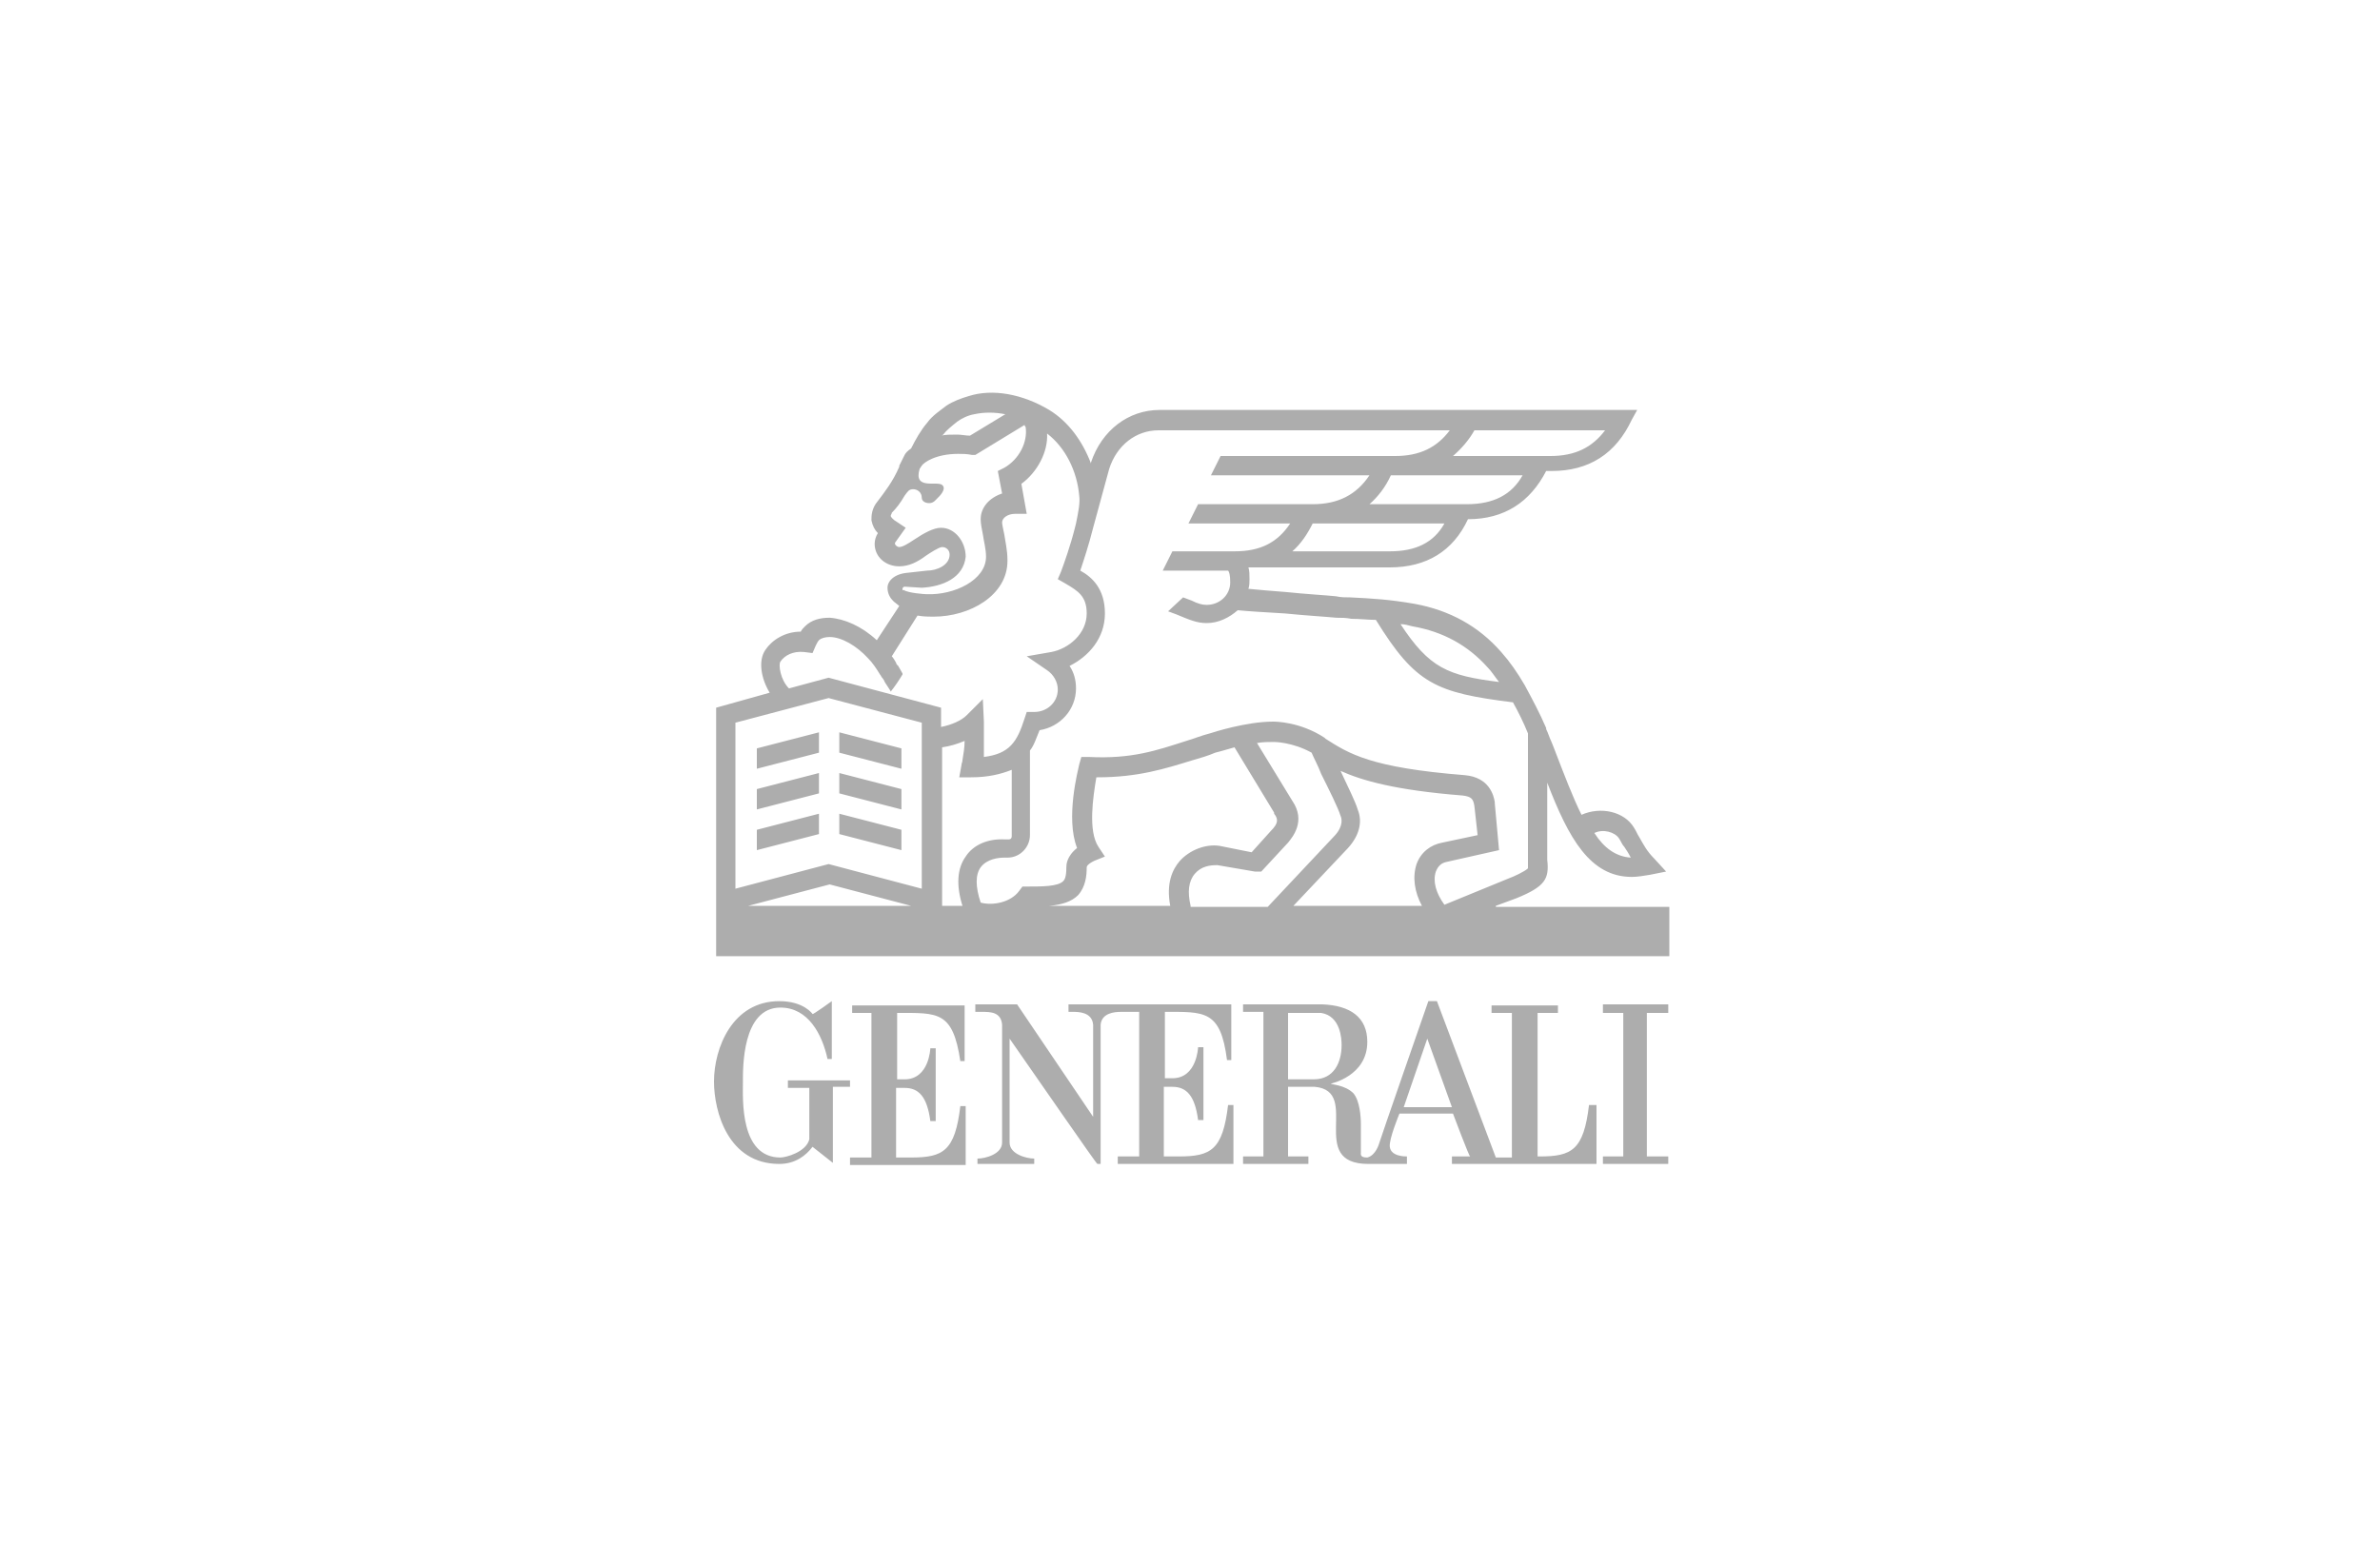 <svg xmlns="http://www.w3.org/2000/svg" width="200" height="130" viewBox="0 0 200 130">
  <path fill="#ADADAD" fill-rule="evenodd" d="M63.6,71.44 L63.6,69.73 L68.82,68.38 L68.82,70.09 L63.6,71.44 Z M75.39,85.12 L75.39,90.7 L76.02,90.7 C78.09,90.7 78.18,88.09 78.18,88.09 L78.63,88.09 L78.63,94.21 L78.18,94.21 C77.91,92.14 77.19,91.42 76.02,91.42 L75.3,91.42 L75.3,97.27 L76.56,97.27 C79.26,97.27 80.25,96.73 80.7,92.95 L81.15,92.95 L81.15,97.9 L71.43,97.9 L71.43,97.27 L73.23,97.27 L73.23,85.12 L71.61,85.12 L71.61,84.49 L81.06,84.49 L81.06,89.17 L80.7,89.17 C80.07,84.94 78.81,85.12 75.39,85.12 Z M71.52,90.79 L71.43,90.79 L71.43,91.33 L69.99,91.33 L69.99,97.72 L68.28,96.37 C67.74,97.09 66.84,97.81 65.49,97.81 C61.17,97.81 60,93.4 60,90.88 C60,88.09 61.53,84.13 65.49,84.13 C67.56,84.13 68.28,85.21 68.28,85.21 C68.28,85.3 69.9,84.13 69.9,84.13 L69.9,88.99 L69.54,88.99 C69.09,86.92 67.92,84.67 65.58,84.67 C62.34,84.67 62.43,89.8 62.43,90.97 C62.43,92.32 62.16,97.27 65.58,97.27 C66.03,97.27 67.74,96.82 68.01,95.74 L68.01,91.42 L66.21,91.42 L66.21,90.79 L71.52,90.79 Z M133.53,92.86 L134.16,92.86 L134.16,97.81 L122.01,97.81 L122.01,97.18 L123.54,97.18 C123.45,97.18 122.1,93.58 122.1,93.58 L117.6,93.58 C117.6,93.58 116.7,95.74 116.79,96.37 C116.88,97.18 118.05,97.18 118.23,97.18 L118.23,97.81 L114.99,97.81 C109.77,97.81 114.45,91.69 110.49,91.33 L108.24,91.33 L108.24,97.18 L109.95,97.18 L109.95,97.81 L104.46,97.81 L104.46,97.18 L106.17,97.18 L106.17,85.03 L104.46,85.03 L104.46,84.4 L111.12,84.4 C113.46,84.49 114.9,85.48 114.9,87.55 C114.9,90.43 111.84,91.06 111.84,91.06 C111.84,91.15 113.01,91.15 113.73,91.87 C114.27,92.5 114.36,93.85 114.36,94.48 L114.36,96.82 C114.36,97 114.27,97.27 114.9,97.27 C115.62,97.09 115.89,96.1 115.89,96.1 C115.89,96.01 120.03,84.13 120.03,84.13 L120.75,84.13 L125.7,97.27 L127.05,97.27 L127.05,85.12 L125.34,85.12 L125.34,84.49 L130.92,84.49 L130.92,85.12 L129.21,85.12 L129.21,97.18 L129.39,97.18 C132.09,97.18 133.08,96.64 133.53,92.86 Z M110.4,90.7 C112.11,90.7 112.74,89.26 112.74,87.82 C112.74,87.28 112.65,85.39 111.03,85.12 L108.24,85.12 L108.24,90.7 L110.4,90.7 Z M117.96,93.04 L122.01,93.04 L119.94,87.28 L117.96,93.04 Z M97.8,85.03 L97.89,85.03 L97.89,90.61 L98.52,90.61 C100.59,90.61 100.68,88 100.68,88 L101.13,88 L101.13,94.12 L100.68,94.12 C100.41,92.05 99.69,91.33 98.52,91.33 L97.8,91.33 L97.8,97.18 L99.06,97.18 C101.76,97.18 102.75,96.64 103.2,92.86 L103.65,92.86 L103.65,97.81 L93.93,97.81 L93.93,97.18 L95.73,97.18 L95.73,85.03 L94.2,85.03 C93.66,85.03 92.58,85.12 92.49,86.11 L92.49,97.81 L92.22,97.81 C92.13,97.81 87.36,90.88 84.84,87.28 L84.84,96.01 C84.84,97 86.28,97.36 86.91,97.36 L86.91,97.81 L82.14,97.81 L82.14,97.36 C82.77,97.36 84.21,97 84.21,96.01 L84.21,86.11 C84.12,85.03 83.22,85.03 82.5,85.03 L81.96,85.03 L81.96,84.4 L85.47,84.4 L91.86,93.85 L91.86,86.11 C91.77,85.03 90.6,85.03 90.15,85.03 L89.79,85.03 L89.79,84.4 L103.47,84.4 L103.47,89.08 L103.11,89.08 C102.57,84.85 101.22,85.03 97.8,85.03 Z M140.19,85.12 L138.39,85.12 L138.39,97.18 L140.19,97.18 L140.19,97.81 L134.7,97.81 L134.7,97.18 L136.41,97.18 L136.41,85.12 L134.7,85.12 L134.7,84.4 L140.19,84.4 L140.19,85.12 Z M125.7,76.12 L125.7,76.21 L140.28,76.21 L140.28,80.35 L60.18,80.35 L60.18,59.47 L64.68,58.21 C63.96,57.04 63.69,55.51 64.32,54.61 C64.86,53.8 65.94,53.08 67.29,53.08 C67.38,52.9 67.47,52.81 67.65,52.63 C68.19,52.09 68.91,51.91 69.72,51.91 C70.98,52 72.42,52.63 73.68,53.8 L75.57,50.92 L75.12,50.56 L75.03,50.47 C74.85,50.29 74.58,49.93 74.58,49.39 C74.58,48.85 75.12,48.22 76.29,48.13 L77.91,47.95 C78.72,47.95 79.8,47.5 79.8,46.6 C79.8,46.24 79.53,45.97 79.17,45.97 C78.9,45.97 78.09,46.51 77.82,46.69 C77.1,47.23 76.38,47.59 75.57,47.59 C74.4,47.59 73.5,46.78 73.5,45.7 C73.5,45.43 73.59,45.07 73.77,44.8 C73.5,44.53 73.32,44.17 73.23,43.72 C73.23,43.36 73.23,42.73 73.77,42.1 C74.31,41.38 75.03,40.48 75.57,39.22 L75.57,39.13 L76.02,38.23 C76.11,38.05 76.29,37.87 76.56,37.69 C76.92,36.97 77.37,36.16 77.91,35.53 C78.36,34.9 79.08,34.45 79.53,34.09 C80.07,33.73 80.79,33.46 81.42,33.28 C83.4,32.65 85.92,33.1 88.17,34.45 C89.79,35.44 90.96,37.06 91.68,38.95 L91.68,38.86 C92.58,36.16 94.83,34.45 97.44,34.45 L137.58,34.45 L137.13,35.26 C135.78,38.14 133.53,39.58 130.38,39.58 L129.93,39.58 C128.58,42.19 126.42,43.63 123.36,43.63 C122.1,46.33 119.85,47.68 116.79,47.68 L104.91,47.68 C105,47.95 105,48.31 105,48.67 C105,48.94 105,49.21 104.91,49.48 C105.81,49.57 106.89,49.66 108.06,49.75 C109.77,49.93 111.48,50.02 112.29,50.11 C112.65,50.2 113.1,50.2 113.46,50.2 C115.35,50.29 116.79,50.38 118.86,50.74 C121.83,51.28 124.26,52.63 126.15,54.79 C126.87,55.6 127.5,56.5 128.13,57.58 C128.76,58.75 129.39,59.92 129.93,61.18 L129.93,61.27 C130.11,61.63 130.2,61.99 130.38,62.35 L130.56,62.8 C131.46,65.14 132.18,67.03 132.9,68.47 C134.52,67.75 136.5,68.2 137.31,69.55 C137.49,69.82 137.58,70.09 137.76,70.36 C138.12,70.99 138.39,71.53 139.02,72.16 L140.01,73.24 L138.66,73.51 C138.12,73.6 137.58,73.69 137.13,73.69 C133.62,73.69 131.82,70.45 130.02,65.77 L130.02,72.25 C130.2,73.87 129.84,74.5 127.41,75.49 L125.7,76.12 Z M136.05,70.45 C135.69,69.91 134.7,69.64 133.98,70 C134.79,71.26 135.78,71.98 137.04,72.07 C136.86,71.71 136.68,71.44 136.5,71.17 C136.32,70.99 136.23,70.72 136.05,70.45 Z M118.68,52.63 C118.32,52.54 118.05,52.45 117.69,52.45 C120.12,56.14 121.65,56.77 125.97,57.31 C125.61,56.86 125.34,56.41 124.98,56.05 C123.36,54.25 121.29,53.08 118.68,52.63 Z M116.79,46.33 C118.95,46.33 120.48,45.61 121.38,43.99 L110.31,43.99 C109.86,44.89 109.32,45.7 108.6,46.33 L116.79,46.33 Z M123.27,42.37 C125.52,42.37 127.05,41.56 127.95,39.94 L116.88,39.94 C116.43,40.93 115.8,41.74 115.08,42.37 L123.27,42.37 Z M123.9,36.16 C123.45,36.97 122.82,37.69 122.1,38.32 L130.29,38.32 C132.36,38.32 133.8,37.6 134.88,36.16 L123.9,36.16 Z M79.26,36.52 C79.17,36.61 79.17,36.61 79.08,36.61 C79.44,36.52 79.89,36.52 80.43,36.52 C80.79,36.52 81.15,36.61 81.51,36.61 L84.48,34.81 C83.58,34.63 82.68,34.63 81.87,34.81 C81.33,34.9 80.79,35.17 80.43,35.44 C79.98,35.8 79.53,36.16 79.26,36.52 Z M75.84,49.48 C75.84,49.57 75.84,49.66 75.93,49.57 C76.29,49.84 77.73,49.93 77.82,49.93 L77.91,49.93 C80.16,50.02 82.86,48.76 82.86,46.78 C82.86,46.15 82.68,45.52 82.59,44.89 C82.5,44.44 82.41,43.99 82.41,43.63 C82.41,42.64 83.13,41.83 84.21,41.47 L83.85,39.58 L84.39,39.31 C85.65,38.59 86.37,37.15 86.19,35.89 C86.19,35.89 86.1,35.8 86.1,35.71 L81.96,38.23 L81.69,38.23 C81.24,38.14 80.88,38.14 80.52,38.14 C78.63,38.14 77.64,38.86 77.46,39.13 L77.28,39.4 C76.74,41.2 78.72,40.39 79.17,40.75 C79.62,41.11 78.81,41.83 78.81,41.83 C78.63,42.01 78.45,42.28 78.09,42.28 C77.73,42.28 77.46,42.1 77.46,41.83 C77.46,41.38 77.1,41.11 76.74,41.11 C76.38,41.11 76.29,41.29 76.02,41.65 C75.66,42.28 75.3,42.73 74.94,43.09 C74.94,43.18 74.85,43.27 74.85,43.36 C74.85,43.45 75.12,43.72 75.3,43.81 L76.11,44.35 L75.21,45.61 L75.21,45.7 C75.21,45.79 75.39,45.97 75.57,45.97 C75.84,45.97 76.29,45.7 76.83,45.34 C77.64,44.8 78.45,44.35 79.08,44.35 C80.25,44.35 81.15,45.52 81.15,46.78 C80.97,48.58 79.17,49.3 77.46,49.39 L76.02,49.3 C75.93,49.3 75.84,49.39 75.84,49.48 Z M65.58,55.6 C65.4,55.87 65.58,57.13 66.3,57.85 L69.63,56.95 L79.08,59.47 L79.08,61.09 C79.98,60.91 80.79,60.55 81.24,60.1 L82.59,58.75 L82.68,60.64 L82.68,63.61 C84.84,63.34 85.47,62.35 86.1,60.37 L86.28,59.83 L86.91,59.83 C87.99,59.83 88.89,59.02 88.89,57.94 C88.89,57.31 88.53,56.68 87.99,56.32 L86.28,55.15 L88.35,54.79 C89.79,54.52 91.32,53.26 91.32,51.55 C91.32,50.11 90.6,49.66 89.52,49.03 L88.89,48.67 L89.16,48.04 C89.43,47.32 89.97,45.79 90.33,44.35 L90.42,43.99 C90.6,43.09 90.78,42.28 90.69,41.65 C90.51,39.58 89.52,37.6 87.99,36.43 C88.08,37.96 87.18,39.67 85.83,40.66 L86.28,43.18 L85.29,43.18 C84.66,43.18 84.21,43.54 84.21,43.9 C84.21,44.08 84.3,44.44 84.39,44.89 C84.48,45.52 84.66,46.24 84.66,47.05 L84.66,47.14 C84.66,50.02 81.51,51.82 78.45,51.82 L78.36,51.82 C78.09,51.82 77.64,51.82 77.1,51.73 L74.94,55.15 C75.03,55.24 75.21,55.51 75.3,55.69 C75.3,55.78 75.39,55.87 75.39,55.87 L75.48,55.96 C75.57,56.14 75.75,56.41 75.84,56.59 L75.84,56.68 C75.57,57.13 75.21,57.67 74.85,58.12 C74.85,58.03 74.31,57.31 74.31,57.22 C74.31,57.22 74.22,57.04 74.13,56.95 C74.04,56.86 74.04,56.77 73.95,56.68 C73.68,56.23 73.32,55.69 72.96,55.33 C71.97,54.25 70.71,53.53 69.72,53.53 C69.36,53.53 69,53.62 68.82,53.8 C68.73,53.89 68.64,54.07 68.55,54.25 L68.28,54.88 L67.56,54.79 C66.66,54.7 65.94,55.06 65.58,55.6 Z M62.88,76.12 L76.56,76.12 L69.72,74.32 L62.88,76.12 Z M77.46,74.68 L77.46,60.73 L69.63,58.66 L61.8,60.73 L61.8,74.68 L69.63,72.61 L77.46,74.68 Z M81.15,71.98 C81.78,70.99 83.04,70.45 84.48,70.54 L84.75,70.54 C84.93,70.54 85.02,70.45 85.02,70.27 L85.02,64.69 C84.12,65.05 83.04,65.32 81.6,65.32 L80.61,65.32 L80.79,64.33 C80.79,64.15 80.88,64.06 80.88,63.88 C80.97,63.34 81.06,62.8 81.06,62.26 C80.43,62.53 79.8,62.71 79.17,62.8 L79.17,76.12 L80.88,76.12 C80.34,74.41 80.43,72.97 81.15,71.98 Z M99.15,72.34 C99.96,71.44 101.31,70.9 102.48,71.08 L105.18,71.62 L106.8,69.82 C107.43,69.19 107.43,68.83 107.07,68.38 L107.07,68.29 L103.74,62.8 C102.84,63.07 102.12,63.25 102.12,63.25 C101.49,63.52 100.86,63.7 100.23,63.88 C97.89,64.6 95.64,65.32 92.22,65.32 L92.13,65.32 C91.86,66.94 91.41,69.82 92.31,71.17 L92.85,71.98 L91.95,72.34 C91.41,72.61 91.32,72.79 91.32,72.88 C91.32,73.6 91.23,74.5 90.6,75.22 C90.06,75.76 89.25,76.03 88.17,76.12 L98.34,76.12 C97.98,74.23 98.52,73.06 99.15,72.34 Z M100.05,76.12 L100.05,76.21 L106.53,76.21 L112.2,70.18 C112.92,69.37 112.74,68.74 112.65,68.56 C112.47,67.93 111.66,66.31 111.03,65.05 C110.76,64.33 110.4,63.7 110.22,63.25 C108.6,62.35 107.07,62.35 107.07,62.35 C106.62,62.35 106.08,62.35 105.63,62.44 L108.6,67.3 C109.77,69.01 108.6,70.36 108.24,70.81 L105.99,73.24 L105.45,73.24 L102.3,72.7 C101.67,72.7 100.95,72.79 100.41,73.42 C99.87,74.05 99.78,74.95 100.05,76.12 Z M119.49,76.12 C118.86,74.95 118.68,73.69 119.04,72.61 C119.4,71.62 120.21,70.99 121.2,70.81 L124.17,70.18 L123.9,67.75 C123.81,67.12 123.63,66.94 122.91,66.85 C117.24,66.4 114.45,65.59 112.65,64.78 C113.28,66.13 113.91,67.39 114.09,68.02 C114.54,69.1 114.18,70.27 113.28,71.26 L108.69,76.12 L119.49,76.12 Z M120.66,73.24 C120.39,74.05 120.66,75.04 121.38,76.03 L126.87,73.78 C127.14,73.69 128.13,73.24 128.4,72.97 L128.4,61.63 C128.04,60.73 127.59,59.83 127.14,59.02 C120.66,58.21 118.95,57.49 115.62,52.09 C114.99,52.09 114.27,52 113.55,52 C113.1,51.91 112.74,51.91 112.29,51.91 C111.39,51.82 109.77,51.73 107.97,51.55 C106.44,51.46 104.91,51.37 104.01,51.28 C103.29,51.91 102.39,52.36 101.4,52.36 C100.59,52.36 99.96,52.09 98.88,51.64 C98.61,51.55 98.43,51.46 98.16,51.37 L99.42,50.2 C99.69,50.29 99.87,50.38 100.14,50.47 C100.68,50.74 101.04,50.83 101.4,50.83 C102.48,50.83 103.38,50.02 103.38,48.94 C103.38,48.31 103.29,48.04 103.2,47.95 L97.71,47.95 L98.52,46.33 L103.74,46.33 C105.9,46.33 107.34,45.61 108.42,43.99 L99.87,43.99 L100.68,42.37 L110.31,42.37 C112.47,42.37 114,41.56 115.08,39.94 L101.76,39.94 L102.57,38.32 L117.24,38.32 C119.31,38.32 120.75,37.6 121.83,36.16 L97.35,36.16 C95.46,36.16 93.84,37.42 93.21,39.4 L91.86,44.35 C91.5,45.79 91.05,47.14 90.78,47.95 C91.77,48.49 92.85,49.48 92.85,51.55 C92.85,53.62 91.5,55.15 89.88,55.96 C90.24,56.5 90.42,57.13 90.42,57.85 C90.42,59.65 89.07,61.09 87.36,61.36 C87.09,61.99 86.91,62.62 86.55,63.07 L86.55,70.18 C86.55,71.17 85.74,72.07 84.66,72.07 L84.39,72.07 C83.94,72.07 82.95,72.16 82.41,72.88 C81.96,73.51 81.96,74.5 82.41,75.85 C83.4,76.12 84.93,75.85 85.65,74.86 L85.92,74.5 L86.37,74.5 C87.54,74.5 88.89,74.5 89.34,74.05 C89.43,73.96 89.61,73.78 89.61,72.88 C89.61,72.7 89.61,71.98 90.51,71.26 C89.52,68.74 90.6,64.69 90.69,64.24 L90.87,63.61 L91.5,63.61 C95.1,63.79 97.17,63.07 99.69,62.26 C100.32,62.08 100.95,61.81 101.67,61.63 C101.94,61.54 104.73,60.64 106.98,60.64 C107.16,60.64 109.23,60.64 111.3,61.99 L111.39,62.08 C113.37,63.34 115.17,64.51 123.09,65.14 C125.16,65.32 125.52,66.85 125.61,67.39 L125.61,67.48 L125.97,71.44 L121.56,72.43 C121.11,72.52 120.84,72.79 120.66,73.24 Z M75.75,62.89 L75.75,64.6 L70.53,63.25 L70.53,61.54 L75.75,62.89 Z M63.6,64.6 L63.6,62.89 L68.82,61.54 L68.82,63.25 L63.6,64.6 Z M63.6,68.02 L63.6,66.31 L68.82,64.96 L68.82,66.67 L63.6,68.02 Z M75.75,66.31 L75.75,68.02 L70.53,66.67 L70.53,64.96 L75.75,66.31 Z M75.75,69.73 L75.75,71.44 L70.53,70.09 L70.53,68.38 L75.75,69.73 Z"/>
</svg>
